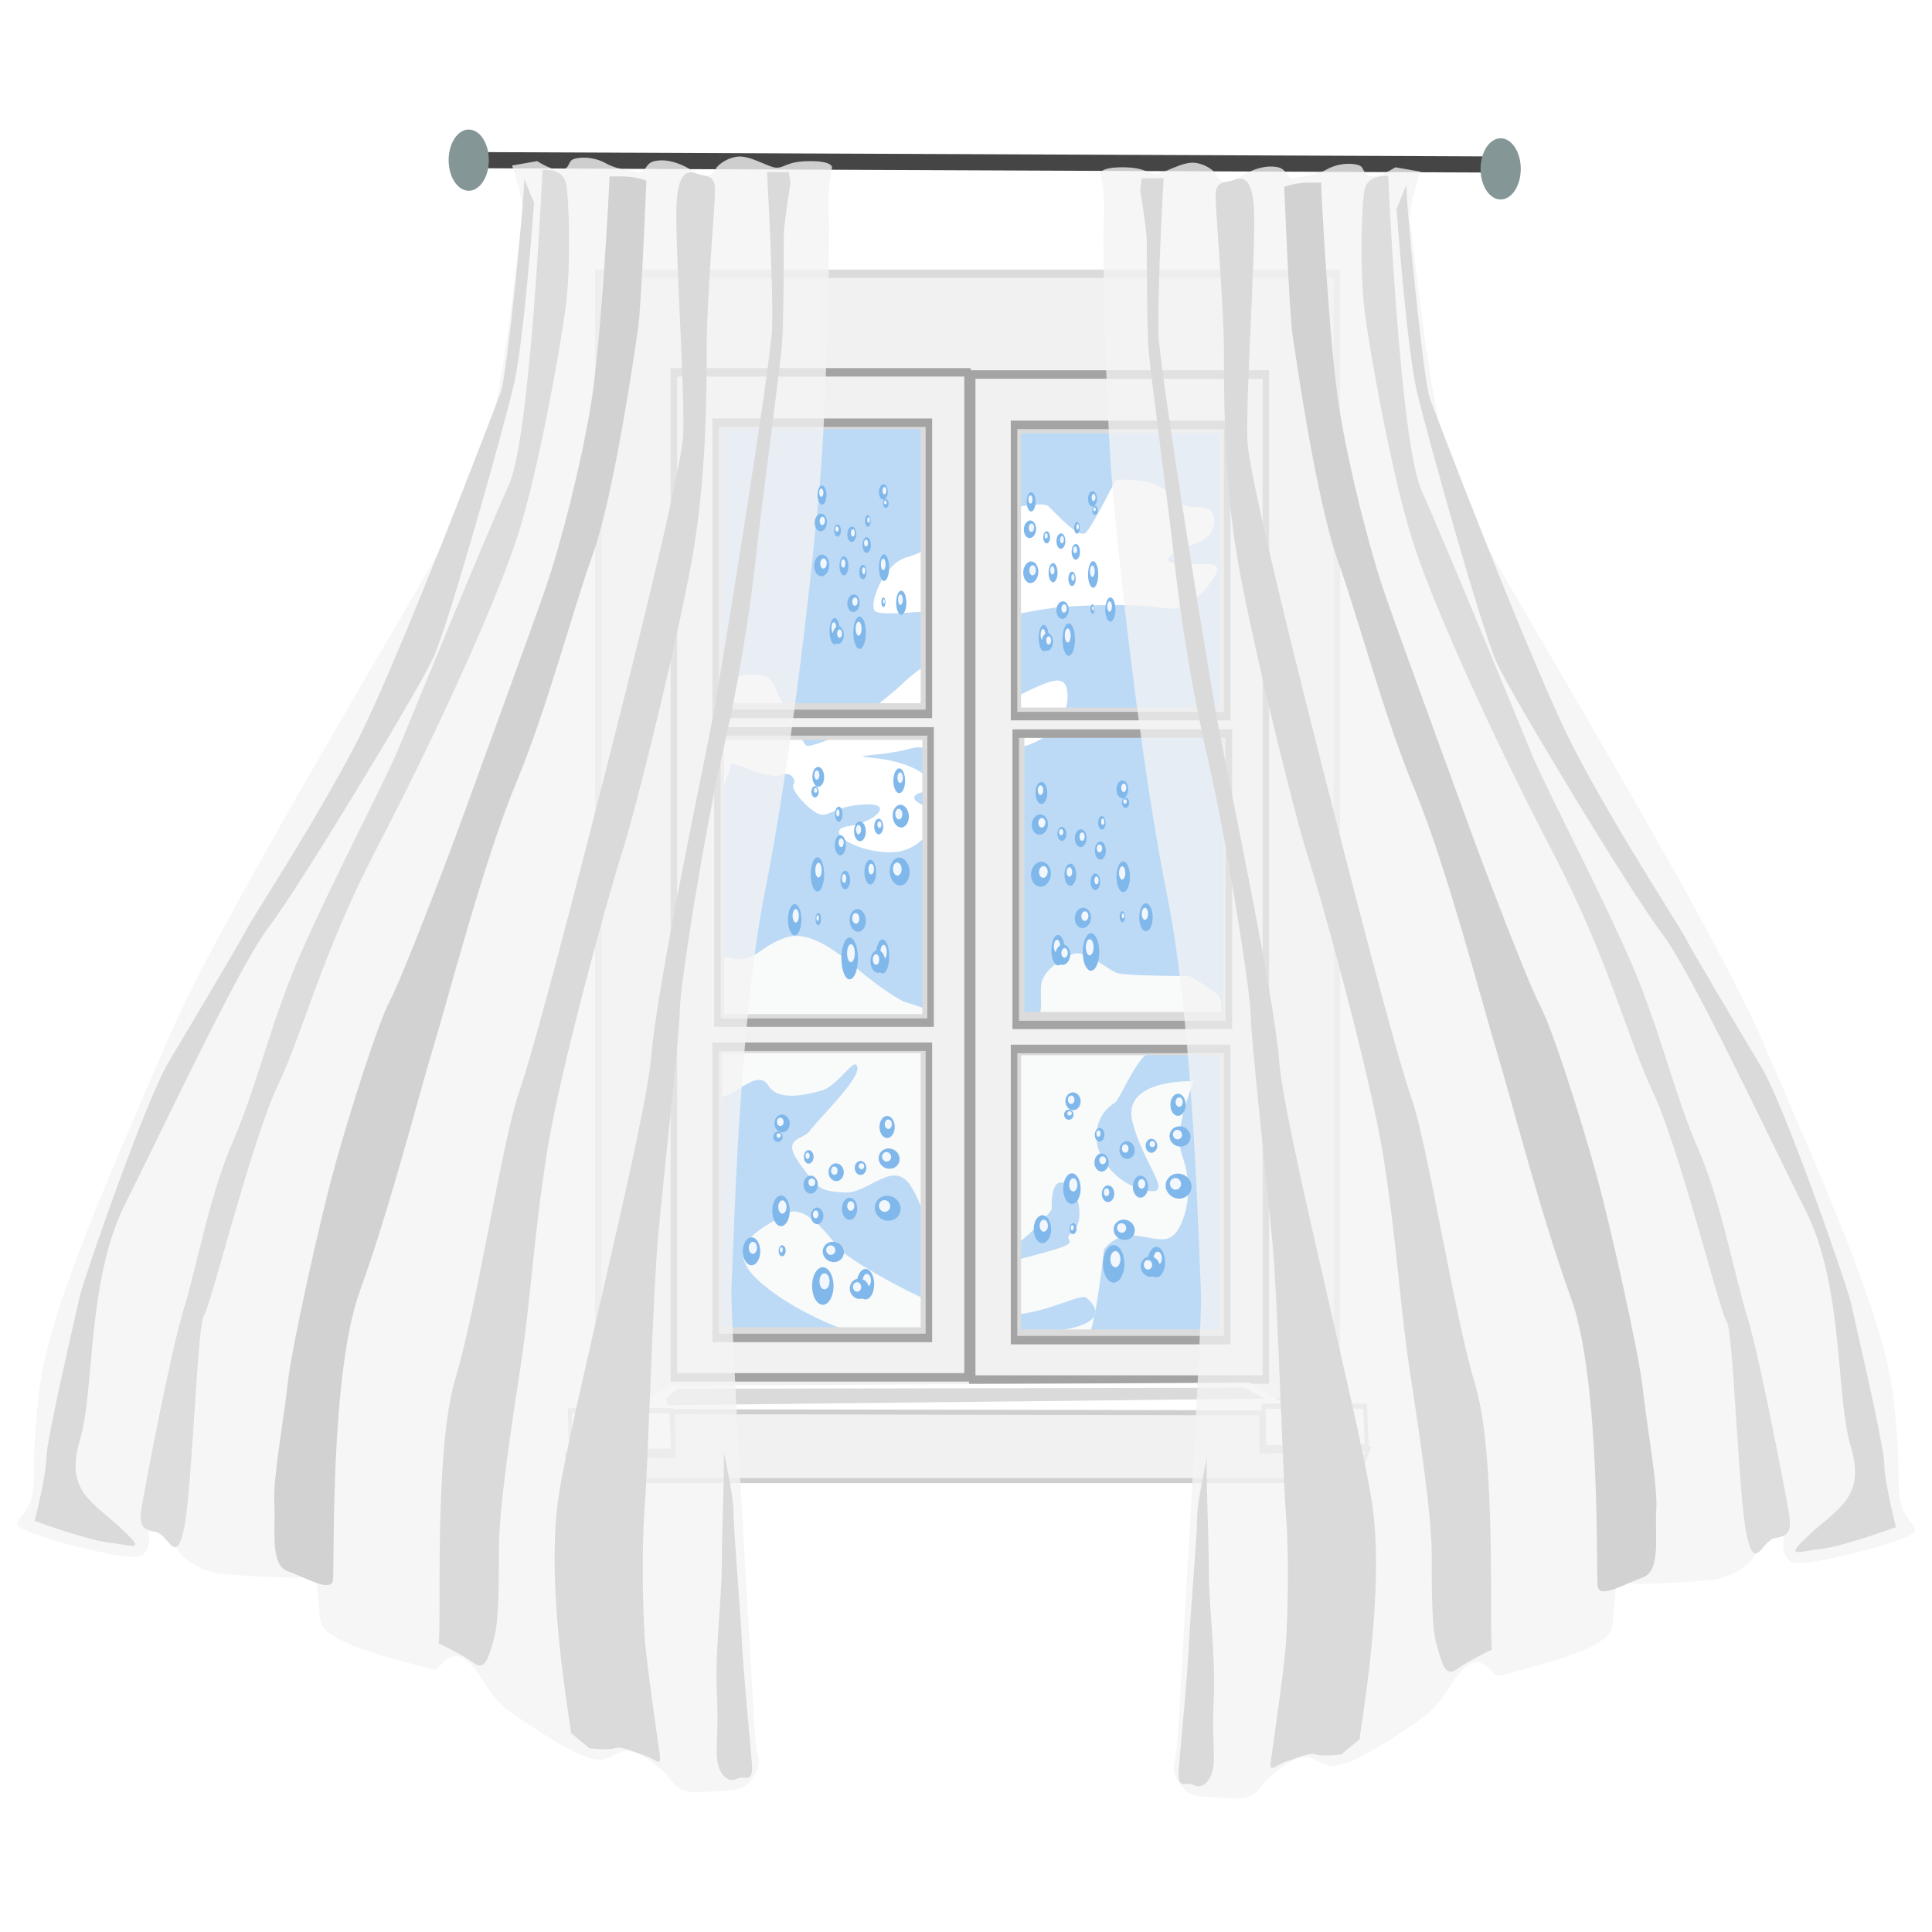 <?xml version="1.0" encoding="UTF-8" standalone="no"?>
<!-- Created with Inkscape (http://www.inkscape.org/) -->

<svg
   xmlns:dc="http://purl.org/dc/elements/1.1/"
   xmlns:cc="http://creativecommons.org/ns#"
   xmlns:rdf="http://www.w3.org/1999/02/22-rdf-syntax-ns#"
   xmlns:svg="http://www.w3.org/2000/svg"
   xmlns="http://www.w3.org/2000/svg"
   xmlns:xlink="http://www.w3.org/1999/xlink"
   xmlns:sodipodi="http://sodipodi.sourceforge.net/DTD/sodipodi-0.dtd"
   xmlns:inkscape="http://www.inkscape.org/namespaces/inkscape"
   width="140mm"
   height="140mm"
   viewBox="0 0 140 140"
   version="1.1"
   id="svg23102"
   inkscape:version="0.92.2 5c3e80d, 2017-08-06"
   sodipodi:docname="windows-condensation.svg">
  <defs
     id="defs23096">
    <linearGradient
       id="linearGradient24426">
      <stop
         style="stop-color:#83e5f3;stop-opacity:0.516;"
         offset="0"
         id="stop24422" />
      <stop
         style="stop-color:#c3f6fd;stop-opacity:0.669;"
         offset="1"
         id="stop24424" />
    </linearGradient>
    <filter
       inkscape:collect="always"
       style="color-interpolation-filters:sRGB"
       id="filter23694"
       x="-0.016"
       width="1.031"
       y="-0.013"
       height="1.027">
      <feGaussianBlur
         inkscape:collect="always"
         stdDeviation="0.384"
         id="feGaussianBlur23696" />
    </filter>
    <filter
       inkscape:collect="always"
       style="color-interpolation-filters:sRGB"
       id="filter23708"
       x="-0.039"
       width="1.078"
       y="-0.015"
       height="1.03">
      <feGaussianBlur
         inkscape:collect="always"
         stdDeviation="0.381"
         id="feGaussianBlur23710" />
    </filter>
    <filter
       inkscape:collect="always"
       style="color-interpolation-filters:sRGB"
       id="filter23785"
       x="-0.04"
       width="1.08"
       y="-0.13"
       height="1.259">
      <feGaussianBlur
         inkscape:collect="always"
         stdDeviation="0.137"
         id="feGaussianBlur23787" />
    </filter>
    <filter
       inkscape:collect="always"
       style="color-interpolation-filters:sRGB"
       id="filter23845"
       x="-0.011"
       width="1.022"
       y="-0.493"
       height="1.987">
      <feGaussianBlur
         inkscape:collect="always"
         stdDeviation="0.22"
         id="feGaussianBlur23847" />
    </filter>
    <filter
       inkscape:collect="always"
       style="color-interpolation-filters:sRGB"
       id="filter23954"
       x="-0.192"
       width="1.384"
       y="-0.342"
       height="1.683">
      <feGaussianBlur
         inkscape:collect="always"
         stdDeviation="3.586"
         id="feGaussianBlur23956" />
    </filter>
    <filter
       inkscape:collect="always"
       style="color-interpolation-filters:sRGB"
       id="filter24031"
       x="-0.101"
       width="1.202"
       y="-0.185"
       height="1.37">
      <feGaussianBlur
         inkscape:collect="always"
         stdDeviation="1.758"
         id="feGaussianBlur24033" />
    </filter>
    <filter
       inkscape:collect="always"
       style="color-interpolation-filters:sRGB"
       id="filter24163"
       x="-0.587"
       width="2.173"
       y="-0.083"
       height="1.166">
      <feGaussianBlur
         inkscape:collect="always"
         stdDeviation="0.695"
         id="feGaussianBlur24165" />
    </filter>
    <filter
       inkscape:collect="always"
       style="color-interpolation-filters:sRGB"
       id="filter24175"
       x="-0.122"
       width="1.244"
       y="-0.024"
       height="1.047">
      <feGaussianBlur
         inkscape:collect="always"
         stdDeviation="0.957"
         id="feGaussianBlur24177" />
    </filter>
    <filter
       inkscape:collect="always"
       style="color-interpolation-filters:sRGB"
       id="filter24195"
       x="-0.139"
       width="1.278"
       y="-0.034"
       height="1.067">
      <feGaussianBlur
         inkscape:collect="always"
         stdDeviation="1.275"
         id="feGaussianBlur24197" />
    </filter>
    <filter
       inkscape:collect="always"
       style="color-interpolation-filters:sRGB"
       id="filter24243"
       x="-0.119"
       width="1.239"
       y="-0.041"
       height="1.082">
      <feGaussianBlur
         inkscape:collect="always"
         stdDeviation="1.476"
         id="feGaussianBlur24245" />
    </filter>
    <filter
       inkscape:collect="always"
       style="color-interpolation-filters:sRGB"
       id="filter24255"
       x="-0.056"
       width="1.112"
       y="-0.023"
       height="1.046">
      <feGaussianBlur
         inkscape:collect="always"
         stdDeviation="0.799"
         id="feGaussianBlur24257" />
    </filter>
    <filter
       inkscape:collect="always"
       style="color-interpolation-filters:sRGB"
       id="filter24309"
       x="-0.067"
       width="1.134"
       y="-0.032"
       height="1.064">
      <feGaussianBlur
         inkscape:collect="always"
         stdDeviation="1.111"
         id="feGaussianBlur24311" />
    </filter>
    <filter
       inkscape:collect="always"
       style="color-interpolation-filters:sRGB"
       id="filter26985"
       x="-0.169"
       width="1.337"
       y="-0.133"
       height="1.266">
      <feGaussianBlur
         inkscape:collect="always"
         stdDeviation="0.1"
         id="feGaussianBlur26987" />
    </filter>
  </defs>
  <sodipodi:namedview
     id="base"
     pagecolor="#ffffff"
     bordercolor="#666666"
     borderopacity="1.0"
     inkscape:pageopacity="0.0"
     inkscape:pageshadow="2"
     inkscape:zoom="0.98994949"
     inkscape:cx="287.74479"
     inkscape:cy="260.6897"
     inkscape:document-units="mm"
     inkscape:current-layer="layer9"
     showgrid="false"
     inkscape:snap-nodes="false"
     inkscape:window-width="1920"
     inkscape:window-height="992"
     inkscape:window-x="0"
     inkscape:window-y="0"
     inkscape:window-maximized="0" />
  <g
     inkscape:groupmode="layer"
     id="layer8"
     inkscape:label="new"
     style="display:inline"
     transform="translate(0,20)" />
  <g
     inkscape:groupmode="layer"
     id="layer9"
     inkscape:label="new 1"
     style="display:inline"
     transform="translate(0,20)">
    <g
       id="g27118"
       transform="matrix(1.028,0,0,1.307,-2.545,-9.302)">
      <path
         inkscape:connector-curvature="0"
         id="path23920"
         d="M 89.858,13.877 H 51.699 l -1.753,55.453 43.336,-0.429 z"
         style="display:inline;opacity:1;fill:#bcdaf5;fill-opacity:1;stroke:none;stroke-width:0.09;stroke-miterlimit:4;stroke-dasharray:none;stroke-dashoffset:0;stroke-opacity:1" />
      <g
         transform="matrix(0.884,0,0,0.907,-211.989,7.97)"
         id="g23960"
         style="display:inline">
        <path
           style="opacity:1;fill:#f9fafa;fill-opacity:1;stroke:none;stroke-width:0.1;stroke-miterlimit:4;stroke-dasharray:none;stroke-dashoffset:0;stroke-opacity:1;filter:url(#filter23954)"
           d="m 337.438,41.853 c 0,0 -5.008,0 -5.764,-0.189 -0.756,-0.189 -2.551,-1.512 -3.591,-1.134 -1.039,0.378 -2.362,1.039 -2.457,1.89 -0.095,0.85 0.189,1.701 -0.378,2.079 -0.567,0.378 -2.835,0.756 -3.874,0.567 -1.039,-0.189 -6.048,-1.512 -6.52,-1.606 -0.472,-0.094 -2.173,-0.945 -3.78,-1.984 -1.606,-1.039 -3.874,-2.457 -5.764,-1.984 -1.89,0.472 -2.268,1.228 -3.591,1.323 -1.323,0.094 -3.213,-0.85 -3.874,-0.283 -0.661,0.567 -2.268,3.685 -2.268,5.481 0,1.795 -1.228,3.591 0.945,3.496 2.173,-0.094 2.835,0 4.063,-0.378 1.228,-0.378 2.551,-1.512 3.307,-0.567 0.756,0.945 2.929,0.567 4.252,0.283 1.323,-0.283 2.646,-2.173 2.835,-1.417 0.189,0.756 -3.307,3.307 -3.78,3.874 -0.472,0.567 -2.362,0.378 -0.85,1.984 1.512,1.606 1.606,1.701 3.591,1.795 1.984,0.094 3.969,-2.173 5.386,-0.283 1.417,1.89 1.228,3.307 1.89,3.685 0.661,0.378 1.89,0.095 4.063,0.378 2.173,0.283 5.197,-2.74 5.197,-2.74 0,0 -0.189,-1.984 1.039,-1.606 1.228,0.378 1.606,2.457 0.567,3.024 -1.039,0.567 1.323,0.472 -2.268,1.228 -3.591,0.756 -7.56,1.512 -8.788,1.701 -1.228,0.189 -0.189,0.945 0.378,1.323 0.567,0.378 2.551,0.661 5.386,0.756 2.835,0.094 5.953,-1.323 6.426,-1.039 0.472,0.283 2.457,1.701 -3.118,2.079 -5.575,0.378 -15.875,-4.347 -16.631,-5.103 -0.756,-0.756 -2.74,-2.835 -4.252,-2.079 -1.512,0.756 -5.386,1.89 -1.984,4.158 3.402,2.268 8.599,3.496 10.111,3.685 1.512,0.189 14.647,0.472 15.592,0.283 0.945,-0.189 1.701,-5.953 1.701,-5.953 0,0 0.85,-1.039 2.646,-0.85 1.795,0.189 2.646,0.567 3.402,-0.567 0.756,-1.134 0.945,-2.74 0.189,-4.347 -0.756,-1.606 0.945,-4.536 0.945,-4.536 0,0 -5.764,-0.189 -4.914,2.457 0.85,2.646 3.307,4.441 1.323,4.252 -1.984,-0.189 -3.969,-1.606 -4.158,-3.024 -0.189,-1.417 0.85,-2.079 1.417,-2.362 0.567,-0.283 2.079,-3.591 3.402,-3.118 1.323,0.472 4.819,-0.756 4.819,-0.756 0,0 0.661,-2.268 0,-2.74 -0.661,-0.472 -2.268,-1.134 -2.268,-1.134 z"
           id="path23936"
           inkscape:connector-curvature="0" />
        <path
           style="opacity:1;fill:#ffffff;fill-opacity:1;stroke:none;stroke-width:0.1;stroke-miterlimit:4;stroke-dasharray:none;stroke-dashoffset:0;stroke-opacity:1;filter:url(#filter24031)"
           d="m 299.735,23.805 c 0.756,-0.094 3.78,-0.85 4.441,0.094 0.661,0.945 2.457,3.78 2.74,3.874 0.283,0.094 2.362,-0.472 3.118,-0.945 0.756,-0.472 3.591,-2.173 4.252,-2.646 0.661,-0.472 1.795,-1.323 3.496,-1.89 1.701,-0.567 3.213,-2.929 1.984,-2.929 -1.228,0 -6.804,0.567 -7.371,0.189 -0.567,-0.378 0.661,-2.929 2.551,-3.307 1.89,-0.378 5.197,-2.173 5.859,-2.457 0.661,-0.283 4.819,-1.039 5.386,-0.661 0.567,0.378 2.457,2.079 3.024,1.606 0.567,-0.472 2.362,-3.213 2.362,-3.213 0,0 2.079,-0.094 3.118,0.283 1.039,0.378 1.323,0.567 2.079,1.134 0.756,0.567 2.457,-0.189 2.646,0.945 0.189,1.134 -1.323,1.512 -1.795,1.606 -0.472,0.094 -2.929,0.945 -1.323,1.134 1.606,0.189 3.78,-0.283 3.307,0.567 -0.472,0.85 -2.268,2.457 -4.158,2.173 -1.89,-0.283 -5.859,-0.189 -7.843,-0.094 -1.984,0.094 -5.67,0.756 -5.67,0.756 0,0 -0.567,0.756 -0.756,2.173 -0.189,1.417 -0.095,0.567 -0.567,1.984 -0.472,1.417 0.472,1.417 2.268,0.85 1.795,-0.567 4.063,-1.701 4.63,-1.039 0.567,0.661 0.283,3.118 -3.496,3.874 -3.78,0.756 -6.709,1.228 -6.709,1.228 0,0 0,-1.606 -2.173,-1.134 -2.173,0.472 -5.292,0.378 -2.835,0.567 2.457,0.189 4.158,0.85 4.536,1.512 0.378,0.661 -1.417,0.472 -1.323,0.945 0.095,0.472 2.74,0.661 1.417,1.89 -1.323,1.228 -2.457,1.606 -4.63,1.323 -2.173,-0.283 -3.874,-1.323 -1.984,-1.512 1.89,-0.189 3.78,-1.417 1.228,-1.323 -2.551,0.095 -2.835,0.85 -3.685,0.567 -0.85,-0.283 -2.268,-1.512 -1.984,-1.795 0.283,-0.283 -0.283,-0.85 -1.039,-0.567 -0.756,0.283 -3.874,-0.756 -3.874,-0.756 l -1.134,2.551 c 0,0 -1.228,-0.85 -1.323,-1.228 -0.095,-0.378 -0.567,-2.646 -0.567,-2.646 z"
           id="path23922"
           inkscape:connector-curvature="0" />
      </g>
      <g
         transform="matrix(0.884,0,0,0.907,-211.989,7.97)"
         id="g24363"
         style="display:inline">
        <path
           style="opacity:1;fill:#ffffff;fill-opacity:1;stroke:none;stroke-width:0.1;stroke-miterlimit:4;stroke-dasharray:none;stroke-dashoffset:0;stroke-opacity:1"
           d="m 317.122,-0.574 -1.89,-2.268 h 8.882 l -2.079,2.646 z"
           id="path24350"
           inkscape:connector-curvature="0" />
        <g
           id="g23879">
          <g
             id="g23755"
             style="display:inline">
            <path
               style="display:inline;opacity:1;fill:#f1f1f1;fill-opacity:1;stroke:#dbdbdb;stroke-width:1.911;stroke-miterlimit:4;stroke-dasharray:none;stroke-dashoffset:0;stroke-opacity:1;filter:url(#filter23694)"
               d="M 1095.5,-4.066 V 256.068 h 222.254 V -4.066 Z m 36.377,34.861 h 61.619 v 65.154 h -61.619 z m 89.902,1.01 h 61.619 v 65.154 h -61.619 z m 1.01,70.205 h 61.619 v 65.156 h -61.619 z m -90.408,0.506 H 1194 v 65.154 h -61.619 z m -0.504,72.225 h 61.619 v 65.156 h -61.619 z m 89.902,0.506 h 61.619 v 65.154 h -61.619 z"
               id="rect23672"
               inkscape:connector-curvature="0"
               transform="scale(0.265)" />
            <path
               style="opacity:1;fill:#f1f1f1;fill-opacity:1;stroke:#a4a4a4;stroke-width:1.953;stroke-miterlimit:4;stroke-dasharray:none;stroke-dashoffset:0;stroke-opacity:1;filter:url(#filter23708)"
               d="M 1118.277,18.672 V 250.504 h 88.352 V 18.672 Z m 12.588,11.617 h 64.145 v 67.176 h -64.145 z m 0.506,71.217 h 64.144 v 67.174 h -64.144 z m -0.506,72.73 h 64.145 v 67.176 h -64.145 z"
               transform="scale(0.265)"
               id="rect23698"
               inkscape:connector-curvature="0" />
            <use
               x="0"
               y="0"
               xlink:href="#rect23698"
               id="use23731"
               transform="translate(23.787,0.134)"
               width="100%"
               height="100%" />
          </g>
          <path
             inkscape:connector-curvature="0"
             id="path23761"
             d="m 290.097,67.65 -2.268,0.756 63.689,0.189 -2.457,-0.567 h -3.969 l -2.835,-1.323 -46.302,0.189 -1.89,0.945 z"
             style="display:inline;opacity:1;fill:#ffffff;fill-opacity:1;stroke:none;stroke-width:0.507;stroke-miterlimit:4;stroke-dasharray:none;stroke-dashoffset:0;stroke-opacity:1" />
          <path
             inkscape:connector-curvature="0"
             id="path23763"
             d="m 288.05,68.417 0.067,2.539 8.152,-0.067 -0.134,-2.472 z"
             style="opacity:1;fill:#ffffff;fill-opacity:1;stroke:#cfcfcf;stroke-width:0.307;stroke-miterlimit:4;stroke-dasharray:none;stroke-dashoffset:0;stroke-opacity:1;filter:url(#filter23785)" />
          <path
             inkscape:connector-curvature="0"
             id="path23815"
             d="m 288.117,71.156 1.002,1.537 h 61.606 l 1.002,-1.938 -8.553,0.134 v -2.339 l -46.906,-0.067 0.067,2.673 -8.686,-0.067 z"
             style="opacity:1;fill:#f1f1f1;fill-opacity:1;stroke:#cfcfcf;stroke-width:0.307;stroke-miterlimit:4;stroke-dasharray:none;stroke-dashoffset:0;stroke-opacity:1" />
          <use
             height="100%"
             width="100%"
             transform="translate(55.325,-0.267)"
             id="use23817"
             xlink:href="#path23763"
             y="0"
             x="0" />
          <path
             inkscape:connector-curvature="0"
             id="path23819"
             d="m 295.734,67.682 0.869,-0.601 45.169,-0.067 1.737,0.668 -47.641,0.401 z"
             style="opacity:1;fill:#dadada;fill-opacity:1;stroke:none;stroke-width:0.307;stroke-miterlimit:4;stroke-dasharray:none;stroke-dashoffset:0;stroke-opacity:1;filter:url(#filter23845)" />
        </g>
      </g>
      <path
         inkscape:connector-curvature="0"
         id="path24365"
         d="M 35.989,0.694 108.257,0.937"
         style="display:inline;opacity:1;fill:none;fill-opacity:1;stroke:#454545;stroke-width:0.895;stroke-miterlimit:4;stroke-dasharray:none;stroke-dashoffset:0;stroke-opacity:1" />
      <ellipse
         ry="1.697"
         rx="1.417"
         cy="0.694"
         cx="35.517"
         id="path24367"
         style="display:inline;opacity:1;fill:#849696;fill-opacity:1;stroke:none;stroke-width:0.895;stroke-miterlimit:4;stroke-dasharray:none;stroke-dashoffset:0;stroke-opacity:1" />
      <use
         height="100%"
         width="100%"
         transform="translate(72.74,0.485)"
         id="use24369"
         xlink:href="#path24367"
         y="0"
         x="0"
         style="display:inline" />
      <path
         inkscape:connector-curvature="0"
         id="path24115"
         d="m 61.124,1.112 c 0,0 0.118,-0.364 -1.535,-0.364 -1.653,0 -1.771,0.364 -2.362,0.364 -0.59,0 -1.889,-0.727 -2.834,-0.606 -0.945,0.121 -1.417,0.606 -1.417,0.606 0,0 -0.354,0.848 -1.535,0.242 C 50.261,0.748 49.316,0.627 48.607,0.748 47.899,0.869 48.017,1.475 47.427,1.354 46.836,1.233 46.01,1.233 45.183,0.869 44.356,0.505 43.412,0.505 42.939,0.627 42.467,0.748 42.703,1.112 42.113,1.233 41.522,1.354 40.341,0.748 40.341,0.748 l -1.771,0.242 c 0,0 0.945,2.061 0.709,2.909 -0.236,0.848 -1.417,11.878 -3.661,15.394 -2.244,3.515 -17.358,22.908 -21.255,30.06 -3.897,7.151 -8.384,14.909 -9.093,19.393 -0.709,4.485 -0.118,5.333 -0.709,6.424 -0.59,1.091 -1.771,1.091 0.354,1.697 2.126,0.606 5.078,1.091 6.14,1.212 1.063,0.121 1.653,0.121 1.889,-0.606 0.236,-0.727 -0.354,-1.091 0.472,-0.848 0.827,0.242 1.063,-0.727 1.299,0.485 0.236,1.212 2.126,1.818 3.188,1.939 1.063,0.121 4.369,0.242 5.432,0.242 1.063,0 1.299,-1.091 1.535,0.727 0.236,1.818 -0.118,2.061 1.771,2.788 1.889,0.727 5.904,1.455 6.377,1.576 0.472,0.121 1.063,-1.333 2.362,-0.485 1.299,0.848 1.181,1.818 3.424,3.03 2.244,1.212 5.078,2.667 6.259,2.424 1.181,-0.242 1.299,-0.97 3.306,0.121 2.007,1.091 1.299,1.818 3.661,1.697 2.362,-0.121 2.834,0 3.543,-0.848 0.709,-0.848 0.236,-0.848 0.118,-2.424 -0.118,-1.576 -1.771,-23.272 -1.653,-24.727 0.118,-1.455 0.472,-14.545 2.362,-21.939 1.889,-7.394 3.424,-18.424 3.897,-22.908 0.472,-4.485 0.708,-13.575 0.59,-14.787 -0.118,-1.212 0.236,-2.424 0.236,-2.424 z"
         style="display:inline;opacity:1;fill:#f3f3f3;fill-opacity:0.785;stroke:none;stroke-width:0.09;stroke-miterlimit:4;stroke-dasharray:none;stroke-dashoffset:0;stroke-opacity:1" />
      <path
         transform="matrix(0.884,0,0,0.907,-0.945,-2.29)"
         inkscape:connector-curvature="0"
         id="path24117"
         d="m 47.124,3.884 c 0,0 -0.935,16.303 -2.673,19.243 -1.737,2.94 -7.751,14.165 -8.82,16.17 -1.069,2.005 -6.682,10.156 -8.686,14.165 -2.005,4.009 -2.673,6.548 -4.544,9.889 -1.871,3.341 -2.806,7.484 -3.875,10.156 -1.069,2.673 -3.074,10.824 -3.341,12.027 -0.267,1.203 0,1.47 1.069,1.604 1.069,0.134 1.604,2.138 2.272,-0.134 0.668,-2.272 1.069,-12.562 1.604,-13.096 0.535,-0.535 3.742,-10.557 5.88,-14.032 2.138,-3.475 3.475,-8.018 8.018,-14.7 4.544,-6.682 9.755,-15.368 11.359,-19.511 1.604,-4.143 3.207,-11.092 3.608,-13.497 0.401,-2.405 0.267,-6.548 0,-7.484 C 48.728,3.751 47.124,3.884 47.124,3.884 Z"
         style="opacity:1;fill:#dddddd;fill-opacity:1;stroke:none;stroke-width:0.1;stroke-miterlimit:4;stroke-dasharray:none;stroke-dashoffset:0;stroke-opacity:1;filter:url(#filter24255)" />
      <path
         transform="matrix(0.884,0,0,0.907,-0.945,-2.29)"
         inkscape:connector-curvature="0"
         id="path24119"
         d="m 52.47,4.285 c 0,0.535 -0.668,10.156 -1.47,13.898 -0.802,3.742 -2.405,8.553 -3.608,11.225 -1.203,2.673 -5.613,11.893 -6.815,14.433 -1.203,2.539 -4.677,9.488 -5.613,10.824 -0.935,1.336 -3.207,6.815 -4.41,10.156 -1.203,3.341 -3.474,11.225 -3.742,13.23 -0.267,2.005 -1.203,5.88 -1.069,7.35 0.134,1.47 -0.401,3.742 1.069,4.143 1.47,0.401 3.475,1.336 3.608,0.535 0.134,-0.802 -0.267,-12.562 2.138,-17.64 2.405,-5.078 4.811,-12.294 5.88,-14.967 1.069,-2.673 4.009,-11.359 6.548,-16.036 2.539,-4.677 4.41,-10.29 6.147,-14.032 1.737,-3.742 3.341,-12.428 3.608,-13.764 0.267,-1.336 0.668,-9.087 0.668,-9.087 0,0 0.134,0 -0.535,-0.134 C 54.207,4.285 53.539,4.285 53.539,4.285 Z"
         style="opacity:1;fill:#d2d2d2;fill-opacity:1;stroke:none;stroke-width:0.1;stroke-miterlimit:4;stroke-dasharray:none;stroke-dashoffset:0;stroke-opacity:1;filter:url(#filter24243)" />
      <path
         transform="matrix(0.884,0,0,0.907,-0.945,-2.29)"
         inkscape:connector-curvature="0"
         id="path24121"
         d="M 38.839,93.954 C 39.106,93.152 38.438,82.194 40.175,77.784 41.913,73.374 43.917,63.218 45.253,60.278 46.59,57.338 50.332,46.113 50.732,44.91 51.133,43.707 58.216,22.86 58.35,20.054 58.483,17.248 57.681,8.428 57.815,6.022 c 0.134,-2.405 1.203,-2.005 1.737,-1.871 0.535,0.134 1.336,0 1.336,0.935 0,0.935 -0.668,6.815 -0.668,9.488 0,2.673 0,7.35 -0.935,12.027 -0.935,4.677 -4.677,16.303 -5.746,18.843 -1.069,2.539 -4.944,13.23 -6.014,18.308 -1.069,5.078 -1.336,9.221 -2.138,13.23 -0.802,4.009 -1.737,8.82 -1.737,11.225 0,2.405 0,4.41 -0.401,5.479 -0.401,1.069 -0.668,2.005 -1.604,1.47 -0.935,-0.535 -2.806,-1.203 -2.806,-1.203 z"
         style="opacity:1;fill:#dadada;fill-opacity:1;stroke:none;stroke-width:0.1;stroke-miterlimit:4;stroke-dasharray:none;stroke-dashoffset:0;stroke-opacity:1;filter:url(#filter24195)" />
      <path
         transform="matrix(0.884,0,0,0.907,-0.945,-2.29)"
         inkscape:connector-curvature="0"
         id="path24123"
         d="m 49.396,99.433 c 0,-0.535 -2.138,-9.087 -0.935,-14.7 1.203,-5.613 6.949,-22.718 7.35,-26.727 0.401,-4.009 4.009,-17.105 4.811,-20.312 0.802,-3.207 4.677,-21.782 4.811,-24.054 0.134,-2.272 -0.401,-9.622 -0.401,-9.622 h 1.737 l 0.134,0.668 c 0,0 -0.535,2.539 -0.535,3.207 0,0.668 0,5.078 -0.134,6.548 -0.134,1.47 -1.737,10.557 -2.005,12.562 -0.267,2.005 -1.069,6.949 -2.673,12.294 -1.604,5.345 -3.475,14.566 -3.475,15.903 0,1.336 -1.336,10.557 -1.737,13.898 -0.401,3.341 -0.802,13.898 -1.069,16.571 -0.267,2.673 -0.134,6.281 0,7.884 0.134,1.604 1.069,6.414 1.203,7.216 0.134,0.802 -0.267,0.267 -1.336,0 -1.069,-0.267 -1.737,-0.535 -2.272,-0.401 -0.535,0.134 -2.005,0 -2.005,0 z"
         style="opacity:1;fill:#dadada;fill-opacity:1;stroke:none;stroke-width:0.1;stroke-miterlimit:4;stroke-dasharray:none;stroke-dashoffset:0;stroke-opacity:1;filter:url(#filter24175)" />
      <path
         transform="matrix(0.884,0,0,0.907,-0.945,-2.29)"
         inkscape:connector-curvature="0"
         id="path24125"
         d="m 61.557,82.194 c 0.134,0.668 -0.134,4.811 -0.134,6.949 0,2.138 -0.535,5.212 -0.401,7.617 0.134,2.405 0,2.405 0,3.875 0,1.47 1.069,1.871 1.604,1.604 0.535,-0.267 1.336,0.401 1.203,-0.935 -0.134,-1.336 -0.668,-5.345 -0.802,-7.484 -0.134,-2.138 -0.668,-6.815 -0.668,-7.884 0,-1.069 -0.802,-3.742 -0.802,-3.742 z"
         style="opacity:1;fill:#dadada;fill-opacity:1;stroke:none;stroke-width:0.1;stroke-miterlimit:4;stroke-dasharray:none;stroke-dashoffset:0;stroke-opacity:1;filter:url(#filter24163)" />
      <path
         transform="matrix(0.884,0,0,0.907,-0.945,-2.29)"
         inkscape:connector-curvature="0"
         id="path24259"
         d="m 45.654,4.419 c 0.134,0.535 -1.336,12.027 -1.871,13.096 -0.535,1.069 -8.152,16.437 -11.493,21.382 -3.341,4.944 -8.285,10.691 -8.82,11.493 -0.535,0.802 -4.276,5.613 -6.147,8.018 -1.871,2.405 -6.815,13.363 -7.083,14.299 -0.267,0.935 -2.673,8.82 -2.673,9.889 0,1.069 -0.935,3.875 -0.935,3.875 0,0 4.276,1.203 6.014,1.336 1.737,0.134 3.074,0.668 0.802,-0.935 -2.272,-1.604 -4.41,-2.272 -3.207,-5.345 1.203,-3.074 0.535,-9.755 3.608,-14.433 C 16.923,62.416 22.936,52.527 25.342,50.122 27.747,47.716 37.235,35.689 38.438,33.685 39.641,31.68 44.051,19.653 44.852,16.98 45.654,14.308 46.456,5.889 46.456,5.889 Z"
         style="opacity:1;fill:#dadada;fill-opacity:1;stroke:none;stroke-width:0.1;stroke-miterlimit:4;stroke-dasharray:none;stroke-dashoffset:0;stroke-opacity:1;filter:url(#filter24309)" />
      <path
         style="display:inline;opacity:1;fill:#f3f3f3;fill-opacity:0.767;stroke:none;stroke-width:0.09;stroke-miterlimit:4;stroke-dasharray:none;stroke-dashoffset:0;stroke-opacity:1"
         d="m 80.049,1.454 c 0,0 -0.118,-0.364 1.535,-0.364 1.653,0 1.771,0.364 2.362,0.364 0.59,0 1.889,-0.727 2.834,-0.606 0.945,0.121 1.417,0.606 1.417,0.606 0,0 0.354,0.848 1.535,0.242 1.181,-0.606 2.126,-0.727 2.834,-0.606 0.709,0.121 0.59,0.727 1.181,0.606 0.59,-0.121 1.417,-0.121 2.244,-0.485 0.827,-0.364 1.771,-0.364 2.244,-0.242 0.472,0.121 0.236,0.485 0.827,0.606 0.59,0.121 1.771,-0.485 1.771,-0.485 l 1.771,0.242 c 0,0 -0.945,2.061 -0.709,2.909 0.236,0.848 1.417,11.878 3.661,15.394 2.244,3.515 17.358,22.908 21.255,30.06 3.897,7.151 8.384,14.909 9.093,19.393 0.709,4.485 0.118,5.333 0.709,6.424 0.59,1.091 1.771,1.091 -0.354,1.697 -2.126,0.606 -5.078,1.091 -6.14,1.212 -1.063,0.121 -1.653,0.121 -1.889,-0.606 -0.236,-0.727 0.354,-1.091 -0.472,-0.848 -0.827,0.242 -1.063,-0.727 -1.299,0.485 -0.236,1.212 -2.126,1.818 -3.188,1.939 -1.063,0.121 -4.369,0.242 -5.432,0.242 -1.063,0 -1.299,-1.091 -1.535,0.727 -0.236,1.818 0.118,2.061 -1.771,2.788 -1.889,0.727 -5.904,1.455 -6.377,1.576 -0.472,0.121 -1.063,-1.333 -2.362,-0.485 -1.299,0.848 -1.181,1.818 -3.424,3.03 -2.244,1.212 -5.078,2.667 -6.259,2.424 -1.181,-0.242 -1.299,-0.97 -3.306,0.121 -2.007,1.091 -1.299,1.818 -3.661,1.697 -2.362,-0.121 -2.834,0 -3.543,-0.848 C 84.891,89.816 85.363,89.816 85.481,88.24 85.599,86.664 87.252,64.968 87.134,63.513 87.016,62.059 86.662,48.968 84.773,41.574 82.883,34.181 81.348,23.151 80.876,18.666 80.403,14.181 80.167,5.091 80.285,3.879 80.403,2.666 80.049,1.454 80.049,1.454 Z"
         id="path24462"
         inkscape:connector-curvature="0" />
      <path
         transform="matrix(-0.884,0,0,0.907,469.611,114.061)"
         style="opacity:1;fill:#dddddd;fill-opacity:1;stroke:none;stroke-width:0.1;stroke-miterlimit:4;stroke-dasharray:none;stroke-dashoffset:0;stroke-opacity:1;filter:url(#filter24255)"
         d="m 417.742,-124.017 c 0,0 -0.935,16.303 -2.673,19.243 -1.737,2.94 -7.751,14.165 -8.82,16.17 -1.069,2.005 -6.682,10.156 -8.686,14.165 -2.005,4.009 -2.673,6.548 -4.544,9.889 -1.871,3.341 -2.806,7.484 -3.875,10.156 -1.069,2.673 -3.074,10.824 -3.341,12.027 -0.267,1.203 0,1.47 1.069,1.604 1.069,0.134 1.604,2.138 2.272,-0.134 0.668,-2.272 1.069,-12.562 1.604,-13.096 0.535,-0.535 3.742,-10.557 5.88,-14.032 2.138,-3.475 3.475,-8.018 8.018,-14.7 4.544,-6.682 9.755,-15.368 11.359,-19.511 1.604,-4.143 3.207,-11.092 3.608,-13.497 0.401,-2.405 0.267,-6.548 0,-7.484 -0.267,-0.935 -1.871,-0.802 -1.871,-0.802 z"
         id="path24464"
         inkscape:connector-curvature="0" />
      <path
         transform="matrix(-0.884,0,0,0.907,469.611,114.061)"
         style="opacity:1;fill:#d2d2d2;fill-opacity:1;stroke:none;stroke-width:0.1;stroke-miterlimit:4;stroke-dasharray:none;stroke-dashoffset:0;stroke-opacity:1;filter:url(#filter24243)"
         d="m 423.088,-123.616 c 0,0.535 -0.668,10.156 -1.47,13.898 -0.802,3.742 -2.405,8.553 -3.608,11.225 -1.203,2.673 -5.613,11.893 -6.815,14.433 -1.203,2.539 -4.677,9.488 -5.613,10.824 -0.935,1.336 -3.207,6.815 -4.41,10.156 -1.203,3.341 -3.474,11.225 -3.742,13.23 -0.267,2.005 -1.203,5.88 -1.069,7.35 0.134,1.47 -0.401,3.742 1.069,4.143 1.47,0.401 3.475,1.336 3.608,0.535 0.134,-0.802 -0.267,-12.562 2.138,-17.64 2.405,-5.078 4.811,-12.294 5.88,-14.967 1.069,-2.673 4.009,-11.359 6.548,-16.036 2.539,-4.677 4.41,-10.29 6.147,-14.032 1.737,-3.742 3.341,-12.428 3.608,-13.764 0.267,-1.336 0.668,-9.087 0.668,-9.087 0,0 0.134,0 -0.535,-0.134 -0.668,-0.134 -1.336,-0.134 -1.336,-0.134 z"
         id="path24466"
         inkscape:connector-curvature="0" />
      <path
         transform="matrix(-0.884,0,0,0.907,469.611,114.061)"
         style="opacity:1;fill:#dadada;fill-opacity:1;stroke:none;stroke-width:0.1;stroke-miterlimit:4;stroke-dasharray:none;stroke-dashoffset:0;stroke-opacity:1;filter:url(#filter24195)"
         d="m 409.457,-33.947 c 0.267,-0.802 -0.401,-11.76 1.336,-16.17 1.737,-4.41 3.742,-14.566 5.078,-17.506 1.336,-2.94 5.078,-14.165 5.479,-15.368 0.401,-1.203 7.484,-22.05 7.617,-24.856 0.134,-2.806 -0.668,-11.626 -0.535,-14.032 0.134,-2.405 1.203,-2.005 1.737,-1.871 0.535,0.134 1.336,0 1.336,0.935 0,0.935 -0.668,6.815 -0.668,9.488 0,2.673 0,7.35 -0.935,12.027 -0.935,4.677 -4.677,16.303 -5.746,18.843 -1.069,2.539 -4.944,13.23 -6.014,18.308 -1.069,5.078 -1.336,9.221 -2.138,13.23 -0.802,4.009 -1.737,8.82 -1.737,11.225 0,2.405 0,4.41 -0.401,5.479 -0.401,1.069 -0.668,2.005 -1.604,1.47 -0.935,-0.535 -2.806,-1.203 -2.806,-1.203 z"
         id="path24468"
         inkscape:connector-curvature="0" />
      <path
         transform="matrix(-0.884,0,0,0.907,469.611,114.061)"
         style="opacity:1;fill:#dadada;fill-opacity:1;stroke:none;stroke-width:0.1;stroke-miterlimit:4;stroke-dasharray:none;stroke-dashoffset:0;stroke-opacity:1;filter:url(#filter24175)"
         d="m 420.014,-28.468 c 0,-0.535 -2.138,-9.087 -0.935,-14.7 1.203,-5.613 6.949,-22.718 7.35,-26.727 0.401,-4.009 4.009,-17.105 4.811,-20.312 0.802,-3.207 4.677,-21.782 4.811,-24.054 0.134,-2.272 -0.401,-9.622 -0.401,-9.622 h 1.737 l 0.134,0.668 c 0,0 -0.535,2.539 -0.535,3.207 0,0.668 0,5.078 -0.134,6.548 -0.134,1.47 -1.737,10.557 -2.005,12.562 -0.267,2.005 -1.069,6.949 -2.673,12.294 -1.604,5.345 -3.475,14.566 -3.475,15.903 0,1.336 -1.336,10.557 -1.737,13.898 -0.401,3.341 -0.802,13.898 -1.069,16.571 -0.267,2.673 -0.134,6.281 0,7.884 0.134,1.604 1.069,6.414 1.203,7.216 0.134,0.802 -0.267,0.267 -1.336,0 -1.069,-0.267 -1.737,-0.535 -2.272,-0.401 -0.535,0.134 -2.005,0 -2.005,0 z"
         id="path24470"
         inkscape:connector-curvature="0" />
      <path
         transform="matrix(-0.884,0,0,0.907,469.611,114.061)"
         style="opacity:1;fill:#dadada;fill-opacity:1;stroke:none;stroke-width:0.1;stroke-miterlimit:4;stroke-dasharray:none;stroke-dashoffset:0;stroke-opacity:1;filter:url(#filter24163)"
         d="m 432.175,-45.707 c 0.134,0.668 -0.134,4.811 -0.134,6.949 0,2.138 -0.535,5.212 -0.401,7.617 0.134,2.405 0,2.405 0,3.875 0,1.47 1.069,1.871 1.604,1.604 0.535,-0.267 1.336,0.401 1.203,-0.935 -0.134,-1.336 -0.668,-5.345 -0.802,-7.484 -0.134,-2.138 -0.668,-6.815 -0.668,-7.884 0,-1.069 -0.802,-3.742 -0.802,-3.742 z"
         id="path24472"
         inkscape:connector-curvature="0" />
      <path
         transform="matrix(-0.884,0,0,0.907,469.611,114.061)"
         style="opacity:1;fill:#dadada;fill-opacity:1;stroke:none;stroke-width:0.1;stroke-miterlimit:4;stroke-dasharray:none;stroke-dashoffset:0;stroke-opacity:1;filter:url(#filter24309)"
         d="m 416.272,-123.483 c 0.134,0.535 -1.336,12.027 -1.871,13.096 -0.535,1.069 -8.152,16.437 -11.493,21.382 -3.341,4.944 -8.285,10.691 -8.82,11.493 -0.535,0.802 -4.276,5.613 -6.147,8.018 -1.871,2.405 -6.815,13.363 -7.083,14.299 -0.267,0.935 -2.673,8.82 -2.673,9.889 0,1.069 -0.935,3.875 -0.935,3.875 0,0 4.276,1.203 6.014,1.336 1.737,0.134 3.074,0.668 0.802,-0.935 -2.272,-1.604 -4.41,-2.272 -3.207,-5.345 1.203,-3.074 0.535,-9.755 3.608,-14.433 3.074,-4.677 9.087,-14.566 11.493,-16.972 2.405,-2.405 11.893,-14.433 13.096,-16.437 1.203,-2.005 5.613,-14.032 6.414,-16.704 0.802,-2.673 1.604,-11.092 1.604,-11.092 z"
         id="path24474"
         inkscape:connector-curvature="0" />
      <g
         id="g27047">
        <g
           id="g26991"
           transform="matrix(0.5,0,0,0.5,23.86,21.541)">
          <ellipse
             ry="2.079"
             rx="1.512"
             cy="83.147"
             cx="73.233"
             id="path26933"
             style="opacity:1;fill:#80b8eb;fill-opacity:1;stroke:none;stroke-width:1.138;stroke-miterlimit:4;stroke-dasharray:none;stroke-dashoffset:0;stroke-opacity:1" />
          <ellipse
             ry="0.898"
             rx="0.709"
             cy="82.628"
             cx="73.469"
             id="path26935"
             style="opacity:1;fill:#f1f7fd;fill-opacity:1;stroke:none;stroke-width:1.263;stroke-miterlimit:4;stroke-dasharray:none;stroke-dashoffset:0;stroke-opacity:1;filter:url(#filter26985)" />
        </g>
        <use
           x="0"
           y="0"
           xlink:href="#g26991"
           id="use26993"
           transform="matrix(0.813,0,0,0.818,8.363,7.318)"
           width="100%"
           height="100%" />
        <use
           x="0"
           y="0"
           xlink:href="#use26993"
           id="use26995"
           transform="matrix(1,0,0,0.909,-2.079,7.61)"
           width="100%"
           height="100%" />
        <use
           x="0"
           y="0"
           xlink:href="#use26995"
           id="use26997"
           transform="matrix(1,0,0,1.091,8.032,-3.745)"
           width="100%"
           height="100%" />
        <use
           x="0"
           y="0"
           xlink:href="#use26997"
           id="use26999"
           transform="matrix(0.875,0,0,0.727,6.815,13.021)"
           width="100%"
           height="100%" />
        <use
           x="0"
           y="0"
           xlink:href="#use26999"
           id="use27001"
           transform="translate(2.646,-4.536)"
           width="100%"
           height="100%" />
        <use
           x="0"
           y="0"
           xlink:href="#use27001"
           id="use27003"
           transform="matrix(0.938,0,0,0.818,-1.358,13.082)"
           width="100%"
           height="100%" />
        <use
           x="0"
           y="0"
           xlink:href="#use27003"
           id="use27005"
           transform="matrix(0.813,0,0,0.773,14.664,12.124)"
           width="100%"
           height="100%" />
        <use
           x="0"
           y="0"
           xlink:href="#use27005"
           id="use27007"
           transform="matrix(0.813,0,0,0.727,5.983,13.717)"
           width="100%"
           height="100%" />
        <use
           x="0"
           y="0"
           xlink:href="#g26991"
           id="use27009"
           transform="matrix(0.062,-0.913,0.876,0.064,6.013,109.979)"
           width="100%"
           height="100%" />
        <use
           x="0"
           y="0"
           xlink:href="#use26993"
           id="use27011"
           transform="matrix(0.062,-0.913,0.876,0.064,6.013,109.979)"
           width="100%"
           height="100%" />
        <use
           x="0"
           y="0"
           xlink:href="#use26995"
           id="use27013"
           transform="matrix(0.062,-0.913,0.876,0.064,6.013,109.979)"
           width="100%"
           height="100%" />
        <use
           x="0"
           y="0"
           xlink:href="#use26997"
           id="use27015"
           transform="matrix(0.062,-0.913,0.876,0.064,6.013,109.979)"
           width="100%"
           height="100%" />
        <use
           x="0"
           y="0"
           xlink:href="#use26999"
           id="use27017"
           transform="matrix(0.062,-0.913,0.876,0.064,6.013,109.979)"
           width="100%"
           height="100%" />
        <use
           x="0"
           y="0"
           xlink:href="#use27001"
           id="use27019"
           transform="matrix(0.062,-0.913,0.876,0.064,6.013,109.979)"
           width="100%"
           height="100%" />
        <use
           x="0"
           y="0"
           xlink:href="#use27003"
           id="use27021"
           transform="matrix(0.062,-0.913,0.876,0.064,6.013,109.979)"
           width="100%"
           height="100%" />
        <use
           x="0"
           y="0"
           xlink:href="#use27005"
           id="use27023"
           transform="matrix(0.062,-0.913,0.876,0.064,6.013,109.979)"
           width="100%"
           height="100%" />
        <use
           x="0"
           y="0"
           xlink:href="#use27007"
           id="use27025"
           transform="matrix(0.062,-0.913,0.876,0.064,6.013,109.979)"
           width="100%"
           height="100%" />
      </g>
      <use
         height="100%"
         width="100%"
         transform="translate(20.505,-1.228)"
         id="use27049"
         xlink:href="#g27047"
         y="0"
         x="0" />
      <use
         height="100%"
         width="100%"
         transform="matrix(-0.771,0,0,1,141.816,-17.292)"
         id="use27051"
         xlink:href="#use27049"
         y="0"
         x="0" />
      <use
         height="100%"
         width="100%"
         transform="matrix(-1,0,0,1.117,141.747,-4.86)"
         id="use27053"
         xlink:href="#use27051"
         y="0"
         x="0" />
      <use
         height="100%"
         width="100%"
         transform="matrix(-0.758,0,0,0.775,110.343,-7.942)"
         id="use27055"
         xlink:href="#use27053"
         y="0"
         x="0" />
      <use
         height="100%"
         width="100%"
         transform="translate(14.741,0.378)"
         id="use27057"
         xlink:href="#use27055"
         y="0"
         x="0" />
    </g>
  </g>
  <g
     inkscape:groupmode="layer"
     id="layer10"
     inkscape:label="new 2"
     transform="translate(0,20)" />
</svg>
